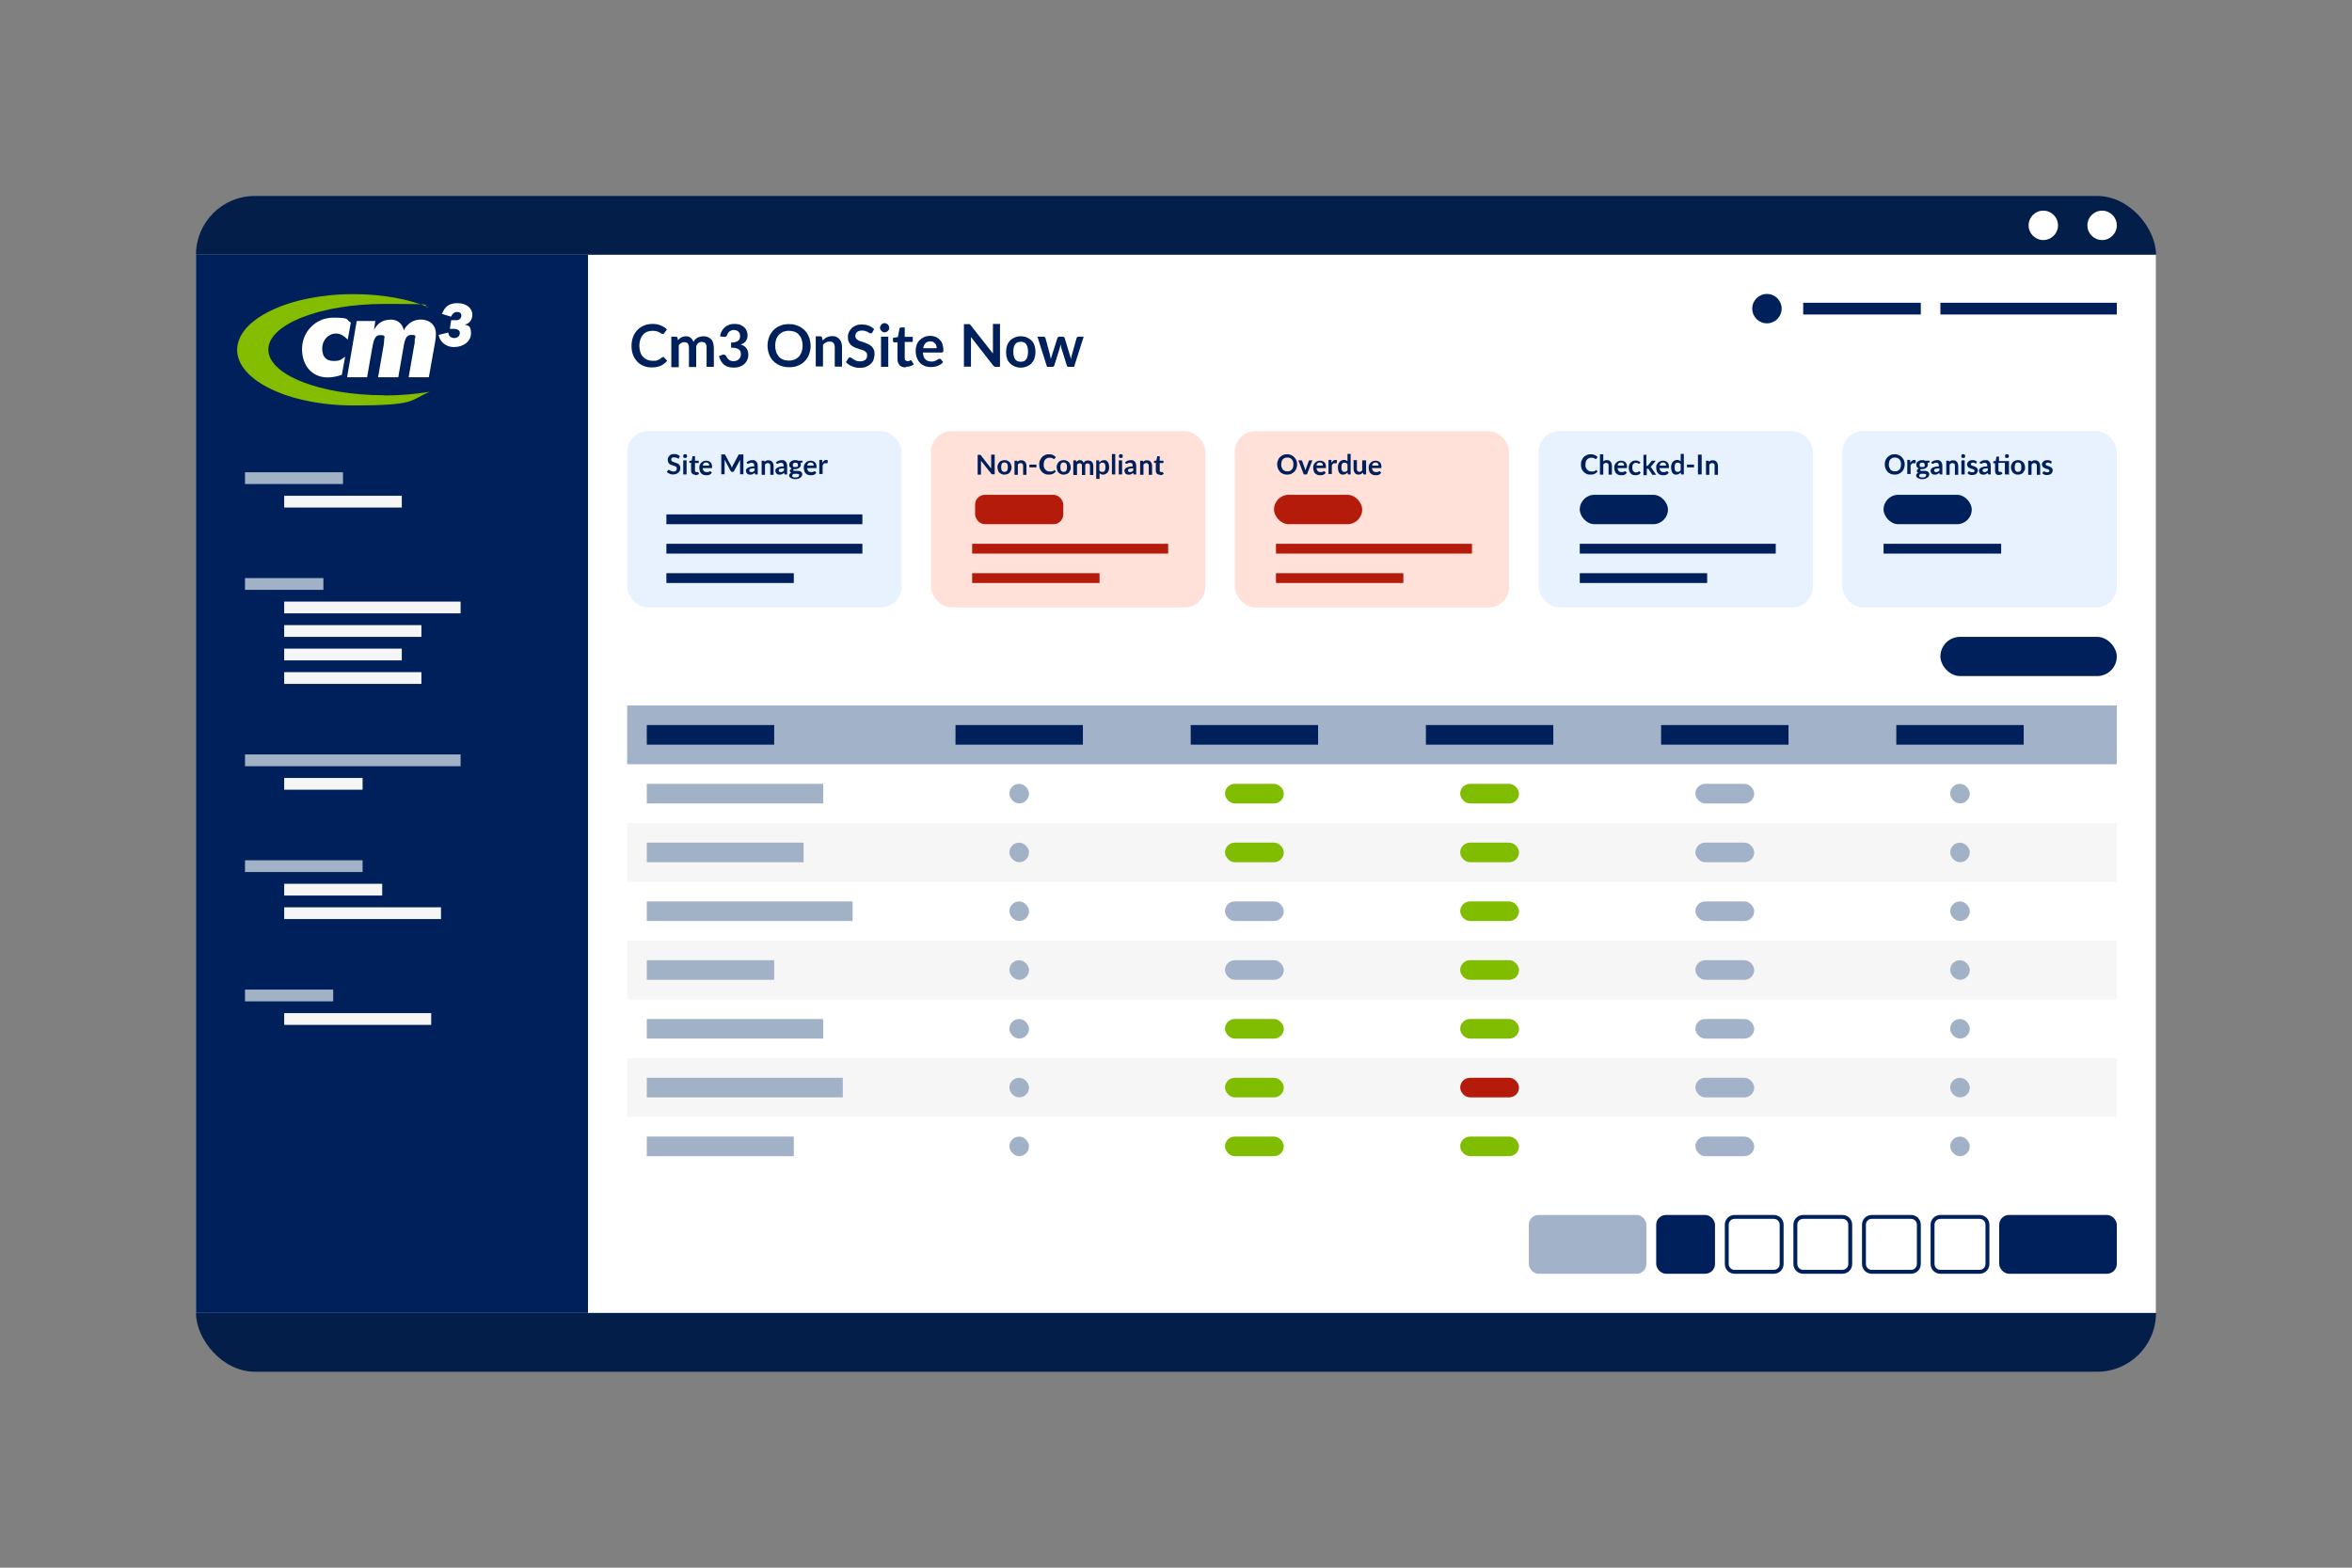 <?xml version="1.0" encoding="UTF-8"?>
<svg xmlns="http://www.w3.org/2000/svg" xmlns:xlink="http://www.w3.org/1999/xlink" id="Layer_1" version="1.1" viewBox="0 0 1200 800">
  <rect x="0" y="0" width="1200" height="800" fill="#808080" stroke="none"/>
  <defs>
    <style>
      .st0 {
        fill: #f6f6f6;
      }

      .st1, .st2 {
        fill: #fff;
      }

      .st2, .st3 {
        fill-rule: evenodd;
      }

      .st4 {
        fill: url(#radial-gradient);
      }

      .st5 {
        fill: #00205c;
      }

      .st6 {
        fill: #b51b0a;
      }

      .st7 {
        fill: #a2b2c8;
      }

      .st8 {
        fill: #031e49;
      }

      .st9 {
        fill: #ffe1d9;
      }

      .st10 {
        fill: #00205b;
      }

      .st11 {
        fill: #a2b2c6;
      }

      .st12 {
        fill: #80bc00;
      }

      .st13 {
        fill: #e8f2ff;
      }

      .st3 {
        fill: #84bd00;
      }
    </style>
    <radialGradient id="radial-gradient" cx="657" cy="3403.8" fx="657" fy="3403.8" r="318.5" gradientTransform="translate(-276 1005.3) scale(1.3 0)" gradientUnits="userSpaceOnUse">
      <stop offset="0" stop-color="#130c0e" stop-opacity=".3"></stop>
      <stop offset="1" stop-color="#130c0e" stop-opacity="0"></stop>
    </radialGradient>
  </defs>
  <ellipse class="st4" cx="600" cy="750" rx="600" ry="30"></ellipse>
  <g id="Device_Background">
    <rect class="st8" x="100" y="100" width="1000" height="600" rx="30" ry="30"></rect>
    <rect class="st1" x="100" y="130" width="1000" height="540"></rect>
    <circle class="st1" cx="1072.5" cy="115" r="7.5"></circle>
    <circle class="st1" cx="1042.5" cy="115" r="7.5"></circle>
  </g>
  <g id="Sidebar">
    <rect id="Sidebar_Background" class="st10" x="100" y="130" width="200" height="540"></rect>
    <g id="Logo">
      <path class="st2" d="M237.1,165.7c.7-.2,3.8-1,3.9-5.1h0c0-3.3-3-5.9-7.6-5.9s-6.6,2.1-7.9,5.5l4.6,1.4c.6-1.2,1.4-2.4,3.2-2.4s2.1,1.2,2.1,1.9-.5,2.2-2.4,2.3h-2.8s-.7,4.4-.7,4.4c.5,0,1.7,0,2,0,1.6,0,3.1.6,3.1,2.1s-1.1,2.6-2.9,2.6-2.9-1.3-3-2.8l-4.9,1.2c.4,2.9,3.1,6.2,7.9,6.2s8.6-3,8.6-6.9-1.2-4-3.1-4.5Z"></path>
      <path class="st3" d="M196.1,201.7c-32.7,0-59.2-10.4-59.2-23.3s26.5-23.3,59.2-23.3,15.8.6,22.8,1.8c-10.4-4.3-23.8-6.8-38.6-6.8-32.7,0-59.3,12.7-59.3,28.4s26.5,28.4,59.3,28.4,28.6-2.7,39-7c-7.1,1.2-15,1.9-23.2,1.9Z"></path>
      <path class="st2" d="M177.5,173.4c-2-2-3.8-3.2-6-3.2-3.9,0-7.1,3.2-7.1,7.7s2.3,6.3,5.8,6.3,3.6-.6,5.9-2.2l-1.7,9.3c-3,.9-4.8,1.3-7.2,1.3-7.9,0-13.1-5.9-13.1-14.5s6.8-16,15.9-16,6.2,1,9,2.5l-1.6,8.8Z"></path>
      <path class="st2" d="M215.5,163.1c-6.9-.5-9.5,5.5-9.5,5.5-.8-4.3-4.2-5.5-6.5-5.5-4.2,0-6.8,1.8-8.7,5.2l.7-4.5h-9.5l-4.9,28.7h10.2l2.2-12.6c1-5.7,1.4-8.9,4.5-8.9s2,1.1,2,2.4-.2,2-.3,3l-2.8,16.1h10.3l2.2-12.6c1-5.9,1.3-9,4.5-9s1.7,1.1,1.7,2.6,0,1.8-.3,2.9l-2.8,16.1h10.3l3.1-17.4c.4-2.3.5-3.3.5-4.7,0-4.5-3-7-6.9-7.3Z"></path>
    </g>
    <g id="Menu">
      <rect class="st11" x="125" y="241" width="50" height="6"></rect>
      <rect class="st0" x="145" y="253" width="60" height="6"></rect>
      <rect class="st0" x="145" y="319" width="70" height="6"></rect>
      <rect class="st0" x="145" y="331" width="60" height="6"></rect>
      <rect class="st0" x="145" y="343" width="70" height="6"></rect>
      <rect class="st11" x="125" y="295" width="40" height="6"></rect>
      <rect class="st0" x="145" y="307" width="90" height="6"></rect>
      <rect class="st11" x="125" y="385" width="110" height="6"></rect>
      <rect class="st0" x="145" y="397" width="40" height="6"></rect>
      <rect class="st11" x="125" y="439" width="60" height="6"></rect>
      <rect class="st0" x="145" y="451" width="50" height="6"></rect>
      <rect class="st0" x="145" y="463" width="80" height="6"></rect>
      <rect class="st11" x="125" y="505" width="45" height="6"></rect>
      <rect class="st0" x="145" y="517" width="75" height="6"></rect>
    </g>
  </g>
  <g>
    <path class="st10" d="M338.2,182.1c.2,0,.4,0,.6.3l1.6,1.7c-.9,1.1-2,1.9-3.2,2.5-1.3.6-2.8.9-4.6.9s-3.1-.3-4.3-.8c-1.3-.5-2.4-1.3-3.3-2.3-.9-1-1.6-2.1-2.1-3.5-.5-1.4-.7-2.8-.7-4.5s.3-3.1.8-4.5,1.3-2.5,2.2-3.5c.9-1,2.1-1.7,3.4-2.3,1.3-.5,2.8-.8,4.4-.8s3,.3,4.2.8c1.2.5,2.3,1.2,3.1,2l-1.4,1.9c0,.1-.2.2-.3.3s-.3.1-.5.1-.3,0-.5-.1c-.2,0-.3-.2-.5-.3-.2-.1-.4-.3-.7-.4s-.5-.3-.9-.4c-.3-.1-.7-.2-1.1-.3-.4,0-.9-.1-1.5-.1-1,0-1.9.2-2.7.5-.8.3-1.5.8-2.1,1.5-.6.7-1,1.5-1.4,2.4-.3.9-.5,2-.5,3.2s.2,2.3.5,3.3c.3,1,.8,1.8,1.4,2.4.6.6,1.3,1.1,2.1,1.5.8.3,1.7.5,2.6.5s1,0,1.5,0,.9-.2,1.2-.3c.4-.1.7-.3,1.1-.5.3-.2.7-.5,1-.8.1,0,.2-.2.3-.2.1,0,.2,0,.3,0Z"></path>
    <path class="st10" d="M342.5,187.2v-15.4h2.3c.5,0,.8.2.9.7l.2,1.1c.3-.3.6-.6.8-.8s.6-.5.9-.6c.3-.2.7-.3,1.1-.4s.8-.2,1.3-.2c1,0,1.8.3,2.4.8.6.5,1.1,1.2,1.4,2.1.2-.5.5-.9.9-1.3.4-.4.8-.7,1.2-.9.4-.2.9-.4,1.4-.5s1-.2,1.5-.2c.9,0,1.6.1,2.3.4.7.3,1.2.6,1.7,1.1.5.5.8,1.1,1,1.8s.4,1.5.4,2.5v9.8h-3.7v-9.8c0-1-.2-1.7-.6-2.2-.4-.5-1.1-.7-1.9-.7s-.7,0-1.1.2c-.3.1-.6.3-.9.6-.2.2-.4.6-.6.9s-.2.8-.2,1.3v9.8h-3.7v-9.8c0-1-.2-1.8-.6-2.2-.4-.5-1-.7-1.8-.7s-1,.1-1.5.4c-.5.3-.9.6-1.3,1.1v11.3h-3.7Z"></path>
    <path class="st10" d="M367.4,171.6c.1-1,.4-2,.9-2.7.4-.8,1-1.4,1.6-2,.6-.5,1.4-.9,2.2-1.2.8-.3,1.7-.4,2.7-.4s1.9.1,2.7.4c.8.3,1.5.7,2.1,1.2.6.5,1,1.1,1.3,1.8.3.7.5,1.4.5,2.2s0,1.3-.2,1.8c-.2.5-.4,1-.7,1.4-.3.4-.6.7-1.1,1-.4.3-.9.5-1.5.7,1.3.4,2.3,1,2.9,1.9.6.8,1,1.9,1,3.2s-.2,2-.6,2.9c-.4.8-.9,1.5-1.6,2.1-.7.6-1.5,1-2.4,1.3-.9.3-1.8.4-2.8.4s-2-.1-2.9-.4c-.8-.2-1.5-.6-2.1-1.1-.6-.5-1.1-1.1-1.5-1.8-.4-.7-.8-1.5-1.1-2.5l1.6-.7c.4-.2.8-.2,1.2-.1s.6.3.8.6c.2.4.4.7.6,1,.2.3.5.6.8.9.3.3.7.5,1.1.6.4.2.9.2,1.4.2s1.2-.1,1.6-.3.9-.5,1.2-.8c.3-.3.5-.7.7-1.1.2-.4.2-.8.2-1.2s0-1-.2-1.4c-.1-.4-.3-.8-.7-1.1-.4-.3-.9-.5-1.5-.7s-1.5-.3-2.6-.3v-2.6c.9,0,1.7,0,2.3-.3.6-.2,1.1-.4,1.4-.7.4-.3.6-.6.7-1,.1-.4.2-.8.2-1.3,0-1-.3-1.8-.9-2.3-.6-.5-1.3-.8-2.3-.8s-.8,0-1.2.2-.7.3-1,.5c-.3.2-.5.5-.7.8-.2.3-.4.6-.5,1-.2.5-.4.8-.7.9-.3.1-.7.2-1.2.1l-1.9-.3Z"></path>
    <path class="st10" d="M413.6,176.4c0,1.6-.3,3.1-.8,4.4-.5,1.4-1.3,2.5-2.2,3.5-1,1-2.1,1.8-3.5,2.3-1.4.6-2.9.8-4.5.8s-3.1-.3-4.5-.8c-1.3-.6-2.5-1.3-3.5-2.3-1-1-1.7-2.2-2.2-3.5-.5-1.4-.8-2.8-.8-4.4s.3-3.1.8-4.4c.5-1.4,1.3-2.5,2.2-3.5,1-1,2.1-1.8,3.5-2.3,1.4-.6,2.8-.8,4.5-.8s2.1.1,3.1.4c1,.3,1.9.6,2.7,1.1.8.5,1.5,1,2.2,1.7s1.2,1.4,1.6,2.2c.4.8.8,1.7,1,2.7.2,1,.4,2,.4,3ZM409.5,176.4c0-1.2-.2-2.3-.5-3.2-.3-.9-.8-1.7-1.4-2.4s-1.3-1.2-2.2-1.5c-.8-.3-1.8-.5-2.9-.5s-2,.2-2.9.5c-.8.4-1.6.9-2.2,1.5-.6.7-1.1,1.5-1.4,2.4-.3.9-.5,2-.5,3.2s.2,2.3.5,3.2c.3.9.8,1.7,1.4,2.4.6.7,1.3,1.2,2.2,1.5.8.4,1.8.5,2.9.5s2-.2,2.9-.5c.8-.4,1.6-.9,2.2-1.5.6-.7,1-1.5,1.4-2.4.3-.9.5-2,.5-3.2Z"></path>
    <path class="st10" d="M419.8,173.7c.3-.3.6-.6,1-.9.3-.3.7-.5,1.1-.7.4-.2.8-.3,1.2-.4s.9-.2,1.4-.2c.8,0,1.6.1,2.2.4.6.3,1.2.7,1.6,1.2s.8,1.1,1,1.8c.2.7.3,1.5.3,2.4v9.8h-3.7v-9.8c0-.9-.2-1.7-.6-2.2-.4-.5-1.1-.8-2-.8s-1.2.1-1.8.4-1.1.7-1.6,1.2v11.1h-3.7v-15.4h2.3c.5,0,.8.2.9.7l.3,1.2Z"></path>
    <path class="st10" d="M445.1,169.5c-.1.2-.2.4-.4.5-.1,0-.3.1-.5.1s-.4,0-.7-.2c-.2-.2-.5-.3-.9-.5-.3-.2-.7-.4-1.2-.5-.5-.2-1-.2-1.6-.2s-1,0-1.5.2c-.4.1-.8.3-1.1.6-.3.2-.5.5-.6.9-.1.3-.2.7-.2,1.1s.1.9.4,1.3c.3.3.7.6,1.1.9.5.2,1,.5,1.6.6s1.2.4,1.8.6c.6.2,1.2.5,1.8.8.6.3,1.1.6,1.6,1.1.5.4.8,1,1.1,1.6.3.6.4,1.4.4,2.3s-.2,1.9-.5,2.8-.8,1.6-1.5,2.2c-.6.6-1.4,1.1-2.4,1.5-.9.4-2,.5-3.2.5s-1.4,0-2-.2c-.7-.1-1.3-.3-1.9-.6-.6-.2-1.2-.5-1.7-.9s-1-.7-1.4-1.2l1.2-1.9c0-.1.2-.3.4-.4.2,0,.3-.1.5-.1s.5.1.8.3.6.4,1,.7c.4.2.9.5,1.4.7.5.2,1.2.3,1.9.3,1.1,0,2-.3,2.7-.8s.9-1.3.9-2.3-.1-1-.4-1.4c-.3-.4-.7-.7-1.1-.9s-1-.5-1.6-.6-1.2-.4-1.8-.6c-.6-.2-1.2-.4-1.8-.7-.6-.3-1.1-.6-1.6-1.1-.5-.5-.8-1-1.1-1.7s-.4-1.5-.4-2.5.2-1.6.5-2.3.8-1.4,1.4-2,1.3-1,2.2-1.4c.9-.4,1.9-.5,3-.5s2.5.2,3.5.6c1.1.4,2,1,2.8,1.7l-1,1.9Z"></path>
    <path class="st10" d="M453.7,167.3c0,.3,0,.6-.2.9-.1.3-.3.5-.5.7-.2.2-.5.4-.8.5s-.6.2-.9.2-.6,0-.9-.2-.5-.3-.7-.5c-.2-.2-.4-.5-.5-.7-.1-.3-.2-.6-.2-.9s0-.6.2-.9c.1-.3.3-.5.5-.8s.5-.4.7-.5c.3-.1.6-.2.9-.2s.6,0,.9.2c.3.1.5.3.8.5.2.2.4.5.5.8.1.3.2.6.2.9ZM453.2,171.8v15.4h-3.7v-15.4h3.7Z"></path>
    <path class="st10" d="M462.1,187.5c-1.3,0-2.4-.4-3.1-1.1-.7-.8-1.1-1.8-1.1-3.1v-8.6h-1.6c-.2,0-.4,0-.5-.2-.1-.1-.2-.3-.2-.6v-1.5l2.5-.4.8-4.2c0-.2.1-.4.3-.5.1-.1.3-.2.5-.2h1.9v4.8h4.1v2.6h-4.1v8.3c0,.5.1.9.4,1.1s.6.4,1,.4.4,0,.6,0c.2,0,.3-.1.4-.2.1,0,.2-.1.3-.2,0,0,.2,0,.3,0s.2,0,.3,0c0,0,.1.1.2.2l1.1,1.8c-.5.5-1.2.8-1.9,1-.7.2-1.4.3-2.2.3Z"></path>
    <path class="st10" d="M470.9,180c0,.8.2,1.5.4,2,.2.6.5,1.1.9,1.4.4.4.8.7,1.3.8s1,.3,1.6.3,1.1,0,1.6-.2c.4-.1.8-.3,1.1-.5.3-.2.6-.3.9-.5s.5-.2.7-.2.5.1.7.3l1.1,1.4c-.4.5-.9.9-1.4,1.2-.5.3-1,.6-1.6.8-.6.2-1.1.3-1.7.4s-1.1.1-1.7.1c-1.1,0-2.1-.2-3-.5-.9-.4-1.7-.9-2.4-1.6-.7-.7-1.2-1.6-1.6-2.6-.4-1-.6-2.2-.6-3.6s.2-2,.5-3,.8-1.7,1.5-2.4,1.4-1.2,2.3-1.6,1.9-.6,3.1-.6,1.9.2,2.7.5c.8.3,1.5.8,2.1,1.4.6.6,1.1,1.3,1.4,2.2.3.9.5,1.9.5,3s0,.9-.2,1.1-.4.3-.7.3h-9.5ZM477.9,177.8c0-.5,0-.9-.2-1.4-.1-.4-.3-.8-.6-1.1-.3-.3-.6-.6-1-.8-.4-.2-.9-.3-1.4-.3-1.1,0-1.9.3-2.5.9-.6.6-1,1.5-1.2,2.6h7Z"></path>
    <path class="st10" d="M510.2,165.5v21.7h-2.1c-.3,0-.6,0-.8-.2-.2-.1-.4-.3-.6-.5l-11.3-14.5c0,.7,0,1.3,0,1.8v13.3h-3.6v-21.7h2.1c.2,0,.3,0,.4,0,.1,0,.2,0,.3,0,0,0,.2.1.3.2s.2.2.3.3l11.4,14.5c0-.4,0-.7,0-1,0-.3,0-.7,0-.9v-13.2h3.6Z"></path>
    <path class="st10" d="M520.8,171.6c1.1,0,2.2.2,3.1.6.9.4,1.7.9,2.4,1.6.7.7,1.2,1.5,1.5,2.5s.5,2.1.5,3.3-.2,2.3-.5,3.3-.9,1.8-1.5,2.5-1.5,1.2-2.4,1.6c-.9.4-2,.6-3.1.6s-2.2-.2-3.1-.6c-.9-.4-1.7-.9-2.4-1.6-.7-.7-1.2-1.5-1.5-2.5-.4-1-.5-2.1-.5-3.3s.2-2.3.5-3.3c.4-1,.9-1.8,1.5-2.5.7-.7,1.5-1.2,2.4-1.6.9-.4,2-.6,3.1-.6ZM520.8,184.6c1.3,0,2.2-.4,2.8-1.3.6-.9.9-2.1.9-3.8s-.3-2.9-.9-3.8c-.6-.9-1.6-1.3-2.8-1.3s-2.3.4-2.9,1.3-.9,2.1-.9,3.8.3,2.9.9,3.8,1.6,1.3,2.9,1.3Z"></path>
    <path class="st10" d="M552.9,171.8l-4.9,15.4h-3c-.3,0-.6-.2-.7-.7l-2.8-8.9c0-.3-.2-.6-.2-.9,0-.3-.1-.6-.2-.9,0,.3-.1.6-.2.9,0,.3-.2.6-.2.9l-2.8,8.9c-.1.4-.4.7-.8.7h-2.9l-4.9-15.4h3c.3,0,.5,0,.7.2s.3.3.4.5l2.2,8.2c.1.5.2.9.3,1.3,0,.4.2.9.2,1.3.1-.4.2-.9.4-1.3.1-.4.3-.9.4-1.3l2.6-8.2c0-.2.2-.4.4-.5.2-.1.4-.2.6-.2h1.6c.3,0,.5,0,.7.2.2.1.3.3.4.5l2.5,8.2c.1.5.3.9.4,1.3.1.4.2.9.3,1.3.1-.9.3-1.7.6-2.6l2.3-8.2c0-.2.2-.4.4-.5.2-.1.4-.2.6-.2h2.8Z"></path>
  </g>
  <rect class="st10" x="920" y="154.5" width="60" height="6"></rect>
  <circle class="st10" cx="901.5" cy="157.5" r="7.5"></circle>
  <rect class="st10" x="990" y="154.5" width="90" height="6"></rect>
  <rect class="st7" x="320" y="360" width="760" height="30"></rect>
  <rect class="st0" x="320" y="420" width="760" height="30"></rect>
  <rect class="st0" x="320" y="480" width="760" height="30"></rect>
  <rect class="st0" x="320" y="540" width="760" height="30"></rect>
  <rect class="st11" x="330" y="400" width="90" height="10"></rect>
  <rect class="st11" x="330" y="430" width="80" height="10"></rect>
  <rect class="st11" x="330" y="460" width="105" height="10"></rect>
  <rect class="st11" x="330" y="490" width="65" height="10"></rect>
  <rect class="st11" x="330" y="520" width="90" height="10"></rect>
  <rect class="st11" x="330" y="550" width="100" height="10"></rect>
  <rect class="st11" x="330" y="580" width="75" height="10"></rect>
  <rect class="st5" x="330" y="370" width="65" height="10"></rect>
  <rect class="st5" x="1020" y="620" width="60" height="30" rx="5" ry="5"></rect>
  <path class="st5" d="M1010,622c1.7,0,3,1.3,3,3v20c0,1.7-1.3,3-3,3h-20c-1.7,0-3-1.3-3-3v-20c0-1.7,1.3-3,3-3h20M1010,620h-20c-2.8,0-5,2.2-5,5v20c0,2.8,2.2,5,5,5h20c2.8,0,5-2.2,5-5v-20c0-2.8-2.2-5-5-5h0Z"></path>
  <path class="st5" d="M975,622c1.7,0,3,1.3,3,3v20c0,1.7-1.3,3-3,3h-20c-1.7,0-3-1.3-3-3v-20c0-1.7,1.3-3,3-3h20M975,620h-20c-2.8,0-5,2.2-5,5v20c0,2.8,2.2,5,5,5h20c2.8,0,5-2.2,5-5v-20c0-2.8-2.2-5-5-5h0Z"></path>
  <path class="st5" d="M940,622c1.7,0,3,1.3,3,3v20c0,1.7-1.3,3-3,3h-20c-1.7,0-3-1.3-3-3v-20c0-1.7,1.3-3,3-3h20M940,620h-20c-2.8,0-5,2.2-5,5v20c0,2.8,2.2,5,5,5h20c2.8,0,5-2.2,5-5v-20c0-2.8-2.2-5-5-5h0Z"></path>
  <path class="st5" d="M905,622c1.7,0,3,1.3,3,3v20c0,1.7-1.3,3-3,3h-20c-1.7,0-3-1.3-3-3v-20c0-1.7,1.3-3,3-3h20M905,620h-20c-2.8,0-5,2.2-5,5v20c0,2.8,2.2,5,5,5h20c2.8,0,5-2.2,5-5v-20c0-2.8-2.2-5-5-5h0Z"></path>
  <rect class="st5" x="487.5" y="370" width="65" height="10"></rect>
  <rect class="st5" x="607.5" y="370" width="65" height="10"></rect>
  <rect class="st5" x="727.5" y="370" width="65" height="10"></rect>
  <rect class="st5" x="847.5" y="370" width="65" height="10"></rect>
  <rect class="st12" x="745" y="400" width="30" height="10" rx="5" ry="5"></rect>
  <rect class="st12" x="745" y="430" width="30" height="10" rx="5" ry="5"></rect>
  <rect class="st12" x="745" y="460" width="30" height="10" rx="5" ry="5"></rect>
  <rect class="st12" x="745" y="490" width="30" height="10" rx="5" ry="5"></rect>
  <rect class="st12" x="745" y="580" width="30" height="10" rx="5" ry="5"></rect>
  <rect class="st5" x="845" y="620" width="30" height="30" rx="5" ry="5"></rect>
  <rect class="st7" x="780" y="620" width="60" height="30" rx="5" ry="5"></rect>
  <rect class="st5" x="967.5" y="370" width="65" height="10"></rect>
  <rect class="st9" x="475" y="220" width="140" height="90" rx="10.6" ry="10.6"></rect>
  <rect class="st9" x="630" y="220" width="140" height="90" rx="10.6" ry="10.6"></rect>
  <rect class="st13" x="785" y="220" width="140" height="90" rx="10.6" ry="10.6"></rect>
  <rect class="st13" x="940" y="220" width="140" height="90" rx="10.6" ry="10.6"></rect>
  <rect class="st5" x="990" y="325" width="90" height="20" rx="10" ry="10"></rect>
  <rect class="st12" x="625" y="430" width="30" height="10" rx="5" ry="5"></rect>
  <rect class="st7" x="625" y="460" width="30" height="10" rx="5" ry="5"></rect>
  <rect class="st7" x="625" y="490" width="30" height="10" rx="5" ry="5"></rect>
  <rect class="st12" x="625" y="520" width="30" height="10" rx="5" ry="5"></rect>
  <rect class="st12" x="625" y="550" width="30" height="10" rx="5" ry="5"></rect>
  <rect class="st12" x="625" y="580" width="30" height="10" rx="5" ry="5"></rect>
  <rect class="st11" x="995" y="400" width="10" height="10" rx="5" ry="5"></rect>
  <rect class="st11" x="995" y="430" width="10" height="10" rx="5" ry="5"></rect>
  <rect class="st11" x="995" y="460" width="10" height="10" rx="5" ry="5"></rect>
  <rect class="st11" x="995" y="490" width="10" height="10" rx="5" ry="5"></rect>
  <rect class="st11" x="995" y="520" width="10" height="10" rx="5" ry="5"></rect>
  <rect class="st11" x="995" y="550" width="10" height="10" rx="5" ry="5"></rect>
  <rect class="st11" x="995" y="580" width="10" height="10" rx="5" ry="5"></rect>
  <rect class="st11" x="515" y="400" width="10" height="10" rx="5" ry="5"></rect>
  <rect class="st11" x="515" y="430" width="10" height="10" rx="5" ry="5"></rect>
  <rect class="st11" x="515" y="460" width="10" height="10" rx="5" ry="5"></rect>
  <rect class="st11" x="515" y="490" width="10" height="10" rx="5" ry="5"></rect>
  <rect class="st11" x="515" y="520" width="10" height="10" rx="5" ry="5"></rect>
  <rect class="st11" x="515" y="550" width="10" height="10" rx="5" ry="5"></rect>
  <rect class="st11" x="515" y="580" width="10" height="10" rx="5" ry="5"></rect>
  <rect class="st6" x="497.5" y="252.5" width="45" height="15" rx="5" ry="5"></rect>
  <rect class="st6" x="496" y="277.5" width="100" height="5"></rect>
  <rect class="st6" x="496" y="292.5" width="65" height="5"></rect>
  <rect class="st6" x="650" y="252.5" width="45" height="15" rx="7.5" ry="7.5"></rect>
  <rect class="st6" x="651" y="277.5" width="100" height="5"></rect>
  <rect class="st6" x="651" y="292.5" width="65" height="5"></rect>
  <rect class="st5" x="806" y="252.5" width="45" height="15" rx="7.5" ry="7.5"></rect>
  <rect class="st5" x="806" y="277.5" width="100" height="5"></rect>
  <rect class="st5" x="806" y="292.5" width="65" height="5"></rect>
  <rect class="st5" x="961" y="252.5" width="45" height="15" rx="7.5" ry="7.5"></rect>
  <rect class="st5" x="961" y="277.5" width="60" height="5"></rect>
  <rect class="st12" x="625" y="400" width="30" height="10" rx="5" ry="5"></rect>
  <rect class="st12" x="745" y="520" width="30" height="10" rx="5" ry="5"></rect>
  <rect class="st6" x="745" y="550" width="30" height="10" rx="5" ry="5"></rect>
  <rect class="st7" x="865" y="460" width="30" height="10" rx="5" ry="5"></rect>
  <rect class="st7" x="865" y="490" width="30" height="10" rx="5" ry="5"></rect>
  <rect class="st7" x="865" y="400" width="30" height="10" rx="5" ry="5"></rect>
  <rect class="st7" x="865" y="430" width="30" height="10" rx="5" ry="5"></rect>
  <rect class="st7" x="865" y="520" width="30" height="10" rx="5" ry="5"></rect>
  <rect class="st7" x="865" y="550" width="30" height="10" rx="5" ry="5"></rect>
  <rect class="st7" x="865" y="580" width="30" height="10" rx="5" ry="5"></rect>
  <g>
    <path class="st10" d="M507.5,231.9v10.1h-1c-.1,0-.3,0-.4,0-.1,0-.2-.1-.3-.2l-5.3-6.7c0,.3,0,.6,0,.9v6.2h-1.7v-10.1h1c0,0,.1,0,.2,0,0,0,.1,0,.2,0,0,0,0,0,.1,0s0,0,.1.2l5.3,6.8c0-.2,0-.3,0-.5,0-.2,0-.3,0-.4v-6.2h1.7Z"></path>
    <path class="st10" d="M512.5,234.8c.5,0,1,0,1.5.3.4.2.8.4,1.1.7s.5.7.7,1.2c.2.5.3,1,.3,1.5s0,1.1-.3,1.5c-.2.5-.4.8-.7,1.2s-.7.6-1.1.7c-.4.2-.9.3-1.5.3s-1,0-1.5-.3c-.4-.2-.8-.4-1.1-.7-.3-.3-.6-.7-.7-1.2s-.3-1-.3-1.5,0-1.1.3-1.5c.2-.5.4-.8.7-1.2.3-.3.7-.6,1.1-.7.4-.2.9-.3,1.5-.3ZM512.5,240.8c.6,0,1-.2,1.3-.6s.4-1,.4-1.8-.1-1.4-.4-1.8c-.3-.4-.7-.6-1.3-.6s-1.1.2-1.3.6c-.3.4-.4,1-.4,1.8s.1,1.4.4,1.8c.3.4.7.6,1.3.6Z"></path>
    <path class="st10" d="M518.9,235.8c.1-.1.3-.3.5-.4.2-.1.3-.2.5-.3s.4-.2.6-.2c.2,0,.4,0,.7,0,.4,0,.7,0,1,.2.3.1.6.3.8.6.2.2.4.5.5.9.1.3.2.7.2,1.1v4.6h-1.7v-4.6c0-.4-.1-.8-.3-1s-.5-.4-.9-.4-.6,0-.8.2c-.3.1-.5.3-.7.6v5.2h-1.7v-7.2h1.1c.2,0,.4.1.4.3v.6Z"></path>
    <path class="st10" d="M525.2,237.1h3.6v1.4h-3.6v-1.4Z"></path>
    <path class="st10" d="M537.7,239.7c.1,0,.2,0,.3.1l.7.8c-.4.5-.9.9-1.5,1.2s-1.3.4-2.2.4-1.4-.1-2-.4-1.1-.6-1.5-1.1c-.4-.5-.8-1-1-1.6s-.3-1.3-.3-2.1.1-1.5.4-2.1.6-1.2,1-1.6c.4-.5,1-.8,1.6-1.1s1.3-.4,2-.4,1.4.1,2,.4,1.1.6,1.5,1l-.6.9c0,0,0,.1-.1.1,0,0-.1,0-.2,0s-.1,0-.2,0-.2,0-.2-.1c0,0-.2-.1-.3-.2s-.3-.1-.4-.2c-.2,0-.3-.1-.5-.1-.2,0-.4,0-.7,0-.5,0-.9,0-1.2.2-.4.2-.7.4-1,.7s-.5.7-.6,1.1c-.1.4-.2.9-.2,1.5s0,1.1.2,1.5.4.8.7,1.1.6.5,1,.7c.4.2.8.2,1.2.2s.5,0,.7,0c.2,0,.4,0,.6-.1.2,0,.3-.1.5-.2.2,0,.3-.2.5-.4,0,0,0,0,.1-.1,0,0,.1,0,.2,0Z"></path>
    <path class="st10" d="M542.7,234.8c.5,0,1,0,1.5.3.4.2.8.4,1.1.7s.5.7.7,1.2c.2.5.3,1,.3,1.5s0,1.1-.3,1.5c-.2.5-.4.8-.7,1.2s-.7.6-1.1.7c-.4.2-.9.3-1.5.3s-1,0-1.5-.3c-.4-.2-.8-.4-1.1-.7-.3-.3-.6-.7-.7-1.2s-.3-1-.3-1.5,0-1.1.3-1.5c.2-.5.4-.8.7-1.2.3-.3.7-.6,1.1-.7.4-.2.9-.3,1.5-.3ZM542.7,240.8c.6,0,1-.2,1.3-.6s.4-1,.4-1.8-.1-1.4-.4-1.8c-.3-.4-.7-.6-1.3-.6s-1.1.2-1.3.6c-.3.4-.4,1-.4,1.8s.1,1.4.4,1.8c.3.4.7.6,1.3.6Z"></path>
    <path class="st10" d="M547.6,242.1v-7.2h1.1c.2,0,.4.1.4.3v.5c.2-.1.4-.3.5-.4.1-.1.3-.2.4-.3.2,0,.3-.2.5-.2.2,0,.4,0,.6,0,.5,0,.8.1,1.1.4.3.2.5.6.7,1,.1-.2.3-.4.4-.6s.4-.3.6-.4.4-.2.6-.2c.2,0,.5,0,.7,0,.4,0,.7,0,1.1.2.3.1.6.3.8.5s.4.5.5.9c.1.3.2.7.2,1.2v4.6h-1.7v-4.6c0-.5-.1-.8-.3-1s-.5-.3-.9-.3-.3,0-.5,0c-.2,0-.3.1-.4.3s-.2.3-.3.4c0,.2,0,.4,0,.6v4.6h-1.7v-4.6c0-.5,0-.8-.3-1.1-.2-.2-.5-.3-.9-.3s-.5,0-.7.2c-.2.1-.4.3-.6.5v5.3h-1.7Z"></path>
    <path class="st10" d="M561,235.9c.3-.3.6-.6,1-.8.4-.2.8-.3,1.3-.3s.8,0,1.1.2c.3.2.6.4.8.7.2.3.4.7.5,1.1s.2,1,.2,1.6,0,1-.2,1.5c-.1.5-.4.9-.6,1.2-.3.3-.6.6-1,.8-.4.2-.8.3-1.3.3s-.7,0-1-.2c-.3-.1-.5-.3-.8-.5v2.9h-1.7v-9.5h1.1c.2,0,.4.1.4.3v.7ZM561,240.2c.2.2.4.4.6.5s.5.1.8.1.5,0,.7-.1.4-.2.5-.4c.1-.2.3-.5.3-.8,0-.3.1-.7.1-1.1s0-.8-.1-1.1c0-.3-.2-.5-.3-.7-.1-.2-.3-.3-.5-.4-.2,0-.4-.1-.6-.1-.4,0-.7,0-.9.2-.3.2-.5.4-.7.6v3.2Z"></path>
    <path class="st10" d="M569,231.7v10.4h-1.7v-10.4h1.7Z"></path>
    <path class="st10" d="M572.8,232.8c0,.1,0,.3,0,.4,0,.1-.1.2-.2.3-.1,0-.2.2-.4.2-.1,0-.3,0-.4,0s-.3,0-.4,0c-.1,0-.2-.1-.3-.2,0,0-.2-.2-.2-.3,0-.1,0-.3,0-.4s0-.3,0-.4c0-.1.1-.3.2-.4,0,0,.2-.2.3-.2.1,0,.3,0,.4,0s.3,0,.4,0c.1,0,.3.1.4.2.1,0,.2.2.2.4s0,.3,0,.4ZM572.5,234.9v7.2h-1.7v-7.2h1.7Z"></path>
    <path class="st10" d="M574.1,235.9c.8-.8,1.8-1.1,3-1.1s.8,0,1.1.2.6.3.8.6c.2.2.4.5.5.9.1.3.2.7.2,1.1v4.5h-.8c-.2,0-.3,0-.4,0,0,0-.2-.1-.2-.3l-.2-.5c-.2.2-.4.3-.5.4-.2.1-.4.2-.5.3-.2,0-.4.1-.6.2-.2,0-.4,0-.7,0s-.6,0-.8-.1c-.3,0-.5-.2-.7-.4-.2-.2-.3-.4-.4-.6s-.2-.5-.2-.8,0-.4,0-.5.2-.4.3-.5c.1-.2.3-.3.5-.5.2-.1.5-.3.8-.4.3-.1.7-.2,1.1-.3.4,0,.9-.1,1.5-.1v-.4c0-.5-.1-.8-.3-1.1-.2-.2-.5-.3-.9-.3s-.5,0-.7,0c-.2,0-.3.1-.5.2s-.3.2-.4.2c-.1,0-.2,0-.4,0s-.2,0-.3,0-.2-.1-.2-.2l-.3-.6ZM578.1,239c-.5,0-.9,0-1.3.1-.3,0-.6.1-.8.2-.2,0-.4.2-.4.3,0,.1-.1.3-.1.4,0,.3,0,.5.3.7s.4.2.7.2.7,0,.9-.2c.3-.1.5-.3.8-.6v-1.2Z"></path>
    <path class="st10" d="M583,235.8c.1-.1.3-.3.5-.4.2-.1.3-.2.5-.3s.4-.2.6-.2c.2,0,.4,0,.7,0,.4,0,.7,0,1,.2.3.1.6.3.8.6.2.2.4.5.5.9.1.3.2.7.2,1.1v4.6h-1.7v-4.6c0-.4-.1-.8-.3-1s-.5-.4-.9-.4-.6,0-.8.2c-.3.1-.5.3-.7.6v5.2h-1.7v-7.2h1.1c.2,0,.4.1.4.3v.6Z"></path>
    <path class="st10" d="M591.6,242.2c-.6,0-1.1-.2-1.4-.5-.3-.4-.5-.8-.5-1.5v-4h-.7c0,0-.2,0-.2,0s0-.2,0-.3v-.7l1.2-.2.4-2c0,0,0-.2.1-.2,0,0,.1,0,.3,0h.9v2.3h1.9v1.2h-1.9v3.9c0,.2,0,.4.2.5.1.1.3.2.5.2s.2,0,.3,0c0,0,.1,0,.2,0,0,0,.1,0,.1,0,0,0,0,0,.1,0s0,0,.1,0c0,0,0,0,.1.1l.5.8c-.3.2-.5.4-.9.5-.3.1-.7.2-1,.2Z"></path>
  </g>
  <g>
    <path class="st10" d="M661.8,237c0,.7-.1,1.4-.4,2.1s-.6,1.2-1,1.6-1,.8-1.6,1.1c-.6.3-1.3.4-2.1.4s-1.5-.1-2.1-.4c-.6-.3-1.2-.6-1.6-1.1s-.8-1-1-1.6c-.2-.6-.4-1.3-.4-2.1s.1-1.4.4-2.1c.2-.6.6-1.2,1-1.6.5-.5,1-.8,1.6-1.1.6-.3,1.3-.4,2.1-.4s1,0,1.4.2c.5.1.9.3,1.2.5.4.2.7.5,1,.8.3.3.6.7.8,1,.2.4.4.8.5,1.2.1.4.2.9.2,1.4ZM659.9,237c0-.6,0-1.1-.2-1.5-.1-.4-.4-.8-.6-1.1-.3-.3-.6-.5-1-.7-.4-.2-.8-.2-1.3-.2s-.9,0-1.3.2c-.4.2-.7.4-1,.7-.3.3-.5.7-.6,1.1-.1.4-.2.9-.2,1.5s0,1.1.2,1.5.4.8.6,1.1c.3.3.6.5,1,.7.4.2.8.2,1.3.2s.9,0,1.3-.2c.4-.2.7-.4,1-.7s.5-.7.6-1.1.2-.9.2-1.5Z"></path>
    <path class="st10" d="M669.6,234.9l-2.8,7.2h-1.6l-2.8-7.2h1.4c.1,0,.2,0,.3,0,0,0,.1.1.2.2l1.4,3.8c0,.2.1.4.2.7,0,.2.1.4.1.6,0-.2,0-.4.2-.6,0-.2.1-.4.2-.7l1.4-3.8c0,0,0-.2.2-.2s.2,0,.3,0h1.4Z"></path>
    <path class="st10" d="M671.7,238.7c0,.4,0,.7.2,1s.2.5.4.7c.2.2.4.3.6.4.2,0,.5.1.8.1s.5,0,.7,0,.4-.1.5-.2c.2,0,.3-.2.4-.2.1,0,.2,0,.3,0s.3,0,.3.2l.5.6c-.2.2-.4.4-.6.6-.2.2-.5.3-.7.4s-.5.2-.8.2c-.3,0-.5,0-.8,0-.5,0-1,0-1.4-.2-.4-.2-.8-.4-1.1-.7s-.6-.7-.7-1.2c-.2-.5-.3-1-.3-1.7s0-1,.2-1.4c.2-.4.4-.8.7-1.1.3-.3.7-.6,1.1-.8.4-.2.9-.3,1.4-.3s.9,0,1.3.2c.4.1.7.4,1,.6.3.3.5.6.6,1,.2.4.2.9.2,1.4s0,.4,0,.5c0,0-.2.1-.3.1h-4.4ZM674.9,237.6c0-.2,0-.4,0-.6,0-.2-.2-.4-.3-.5s-.3-.3-.5-.4-.4-.1-.7-.1c-.5,0-.9.1-1.2.4s-.5.7-.5,1.2h3.3Z"></path>
    <path class="st10" d="M679.4,236.1c.2-.4.5-.8.8-1,.3-.2.7-.4,1.1-.4s.6,0,.8.2v1.3c-.1,0-.2.1-.2.2,0,0-.1,0-.2,0s-.2,0-.3,0-.3,0-.4,0c-.2,0-.4,0-.5,0-.1,0-.3.1-.4.2-.1.1-.2.2-.3.4s-.2.3-.3.5v4.4h-1.7v-7.2h1c.2,0,.3,0,.4,0s.1.2.1.3v.8Z"></path>
    <path class="st10" d="M689.1,231.7v10.4h-1.1c-.2,0-.4-.1-.4-.3v-.7c-.4.3-.8.6-1.1.8-.4.2-.8.3-1.3.3s-.8,0-1.1-.2-.6-.4-.8-.7c-.2-.3-.4-.7-.5-1.2-.1-.5-.2-1-.2-1.6s0-1,.2-1.5c.1-.5.4-.9.6-1.2.3-.3.6-.6,1-.8.4-.2.8-.3,1.3-.3s.7,0,1,.2c.3.1.5.3.8.5v-3.8h1.7ZM687.3,236.7c-.2-.2-.4-.4-.6-.5-.2,0-.5-.1-.7-.1s-.5,0-.7.1-.4.2-.5.4c-.1.2-.3.5-.3.8s-.1.7-.1,1.1,0,.8.1,1.1.2.5.3.7c.1.2.3.3.5.4.2,0,.4.1.6.1.4,0,.7,0,.9-.2.3-.1.5-.4.7-.6v-3.2Z"></path>
    <path class="st10" d="M697,234.9v7.2h-1.1c-.2,0-.4-.1-.4-.3v-.6c-.4.3-.7.5-1.1.7-.4.2-.8.3-1.3.3s-.7,0-1-.2c-.3-.1-.6-.3-.8-.6s-.4-.5-.5-.9c-.1-.3-.2-.7-.2-1.1v-4.6h1.7v4.6c0,.4.1.8.3,1,.2.2.5.4.9.4s.6,0,.8-.2.5-.3.7-.5v-5.2h1.7Z"></path>
    <path class="st10" d="M700,238.7c0,.4,0,.7.2,1s.2.5.4.7c.2.2.4.3.6.4.2,0,.5.1.8.1s.5,0,.7,0,.4-.1.5-.2c.2,0,.3-.2.4-.2.1,0,.2,0,.3,0s.3,0,.3.2l.5.6c-.2.2-.4.4-.6.6-.2.2-.5.3-.7.4s-.5.2-.8.2c-.3,0-.5,0-.8,0-.5,0-1,0-1.4-.2-.4-.2-.8-.4-1.1-.7s-.6-.7-.7-1.2c-.2-.5-.3-1-.3-1.7s0-1,.2-1.4c.2-.4.4-.8.7-1.1.3-.3.7-.6,1.1-.8.4-.2.9-.3,1.4-.3s.9,0,1.3.2c.4.1.7.4,1,.6.3.3.5.6.6,1,.2.4.2.9.2,1.4s0,.4,0,.5c0,0-.2.1-.3.1h-4.4ZM703.3,237.6c0-.2,0-.4,0-.6,0-.2-.2-.4-.3-.5s-.3-.3-.5-.4-.4-.1-.7-.1c-.5,0-.9.1-1.2.4s-.5.7-.5,1.2h3.3Z"></path>
  </g>
  <g>
    <path class="st10" d="M814.1,239.7c.1,0,.2,0,.3.1l.7.8c-.4.5-.9.9-1.5,1.2s-1.3.4-2.2.4-1.4-.1-2-.4-1.1-.6-1.5-1.1c-.4-.5-.8-1-1-1.6s-.3-1.3-.3-2.1.1-1.5.4-2.1c.2-.6.6-1.2,1-1.6.4-.5,1-.8,1.6-1.1s1.3-.4,2-.4,1.4.1,2,.4c.6.2,1.1.6,1.5,1l-.6.9c0,0,0,.1-.1.1s-.1,0-.2,0-.1,0-.2,0c0,0-.2,0-.2-.1,0,0-.2-.1-.3-.2-.1,0-.3-.1-.4-.2-.2,0-.3-.1-.5-.1-.2,0-.4,0-.7,0-.5,0-.9,0-1.2.2-.4.2-.7.4-1,.7s-.5.7-.6,1.1c-.1.4-.2.9-.2,1.5s0,1.1.2,1.5.4.8.7,1.1.6.5,1,.7.8.2,1.2.2.5,0,.7,0c.2,0,.4,0,.6-.1.2,0,.3-.1.5-.2s.3-.2.5-.4c0,0,0,0,.1-.1,0,0,.1,0,.2,0Z"></path>
    <path class="st10" d="M817.8,235.6c.3-.3.6-.5.9-.6.3-.2.7-.2,1.2-.2s.7,0,1,.2c.3.1.6.3.8.6.2.2.4.5.5.9.1.3.2.7.2,1.1v4.6h-1.7v-4.6c0-.4,0-.8-.3-1-.2-.2-.5-.4-.9-.4s-.6,0-.8.2-.5.3-.7.6v5.2h-1.7v-10.4h1.7v4Z"></path>
    <path class="st10" d="M825.3,238.7c0,.4,0,.7.2,1s.2.5.4.7c.2.2.4.3.6.4.2,0,.5.1.8.1s.5,0,.7,0,.4-.1.5-.2c.2,0,.3-.2.4-.2.1,0,.2,0,.3,0s.3,0,.3.2l.5.6c-.2.2-.4.4-.6.6-.2.2-.5.3-.7.4s-.5.2-.8.2c-.3,0-.5,0-.8,0-.5,0-1,0-1.4-.2-.4-.2-.8-.4-1.1-.7s-.6-.7-.7-1.2c-.2-.5-.3-1-.3-1.7s0-1,.2-1.4c.2-.4.4-.8.7-1.1.3-.3.7-.6,1.1-.8.4-.2.9-.3,1.4-.3s.9,0,1.3.2c.4.1.7.4,1,.6.3.3.5.6.6,1,.2.4.2.9.2,1.4s0,.4,0,.5c0,0-.2.1-.3.1h-4.4ZM828.6,237.6c0-.2,0-.4,0-.6,0-.2-.2-.4-.3-.5s-.3-.3-.5-.4-.4-.1-.7-.1c-.5,0-.9.1-1.2.4s-.5.7-.5,1.2h3.3Z"></path>
    <path class="st10" d="M836.6,236.4c0,0-.1.1-.2.2,0,0-.1,0-.2,0s-.2,0-.3,0c0,0-.2-.1-.3-.2-.1,0-.3-.1-.4-.2-.2,0-.4,0-.6,0s-.6,0-.8.2c-.2.1-.4.3-.6.5-.2.2-.3.5-.3.7,0,.3-.1.6-.1,1s0,.7.1,1c0,.3.2.5.4.8.2.2.3.4.6.5.2.1.5.2.7.2s.5,0,.7-.1c.2,0,.3-.1.4-.2.1,0,.2-.2.3-.2,0,0,.2-.1.3-.1s.2,0,.3.2l.5.6c-.2.2-.4.4-.6.6-.2.2-.5.3-.7.4-.2,0-.5.2-.7.2-.3,0-.5,0-.8,0-.4,0-.9,0-1.3-.2s-.7-.4-1-.7c-.3-.3-.5-.7-.7-1.2-.2-.5-.3-1-.3-1.6s0-1,.2-1.5c.2-.5.4-.8.7-1.2.3-.3.7-.6,1.1-.8.4-.2.9-.3,1.5-.3s1,0,1.4.3c.4.2.8.4,1.1.7l-.5.6Z"></path>
    <path class="st10" d="M840,231.7v6h.3c.1,0,.2,0,.3,0,0,0,.1,0,.2-.2l1.8-2.2c0,0,.2-.2.2-.2s.2,0,.4,0h1.6l-2.2,2.7c-.2.2-.3.4-.5.5,0,0,.2.2.3.2,0,0,.2.2.2.3l2.4,3.5h-1.6c-.1,0-.3,0-.3,0s-.2-.1-.2-.2l-1.8-2.7c0-.1-.1-.2-.2-.2,0,0-.2,0-.3,0h-.4v3.3h-1.7v-10.4h1.7Z"></path>
    <path class="st10" d="M846.7,238.7c0,.4,0,.7.2,1s.2.5.4.7c.2.2.4.3.6.4s.5.1.8.1.5,0,.7,0,.4-.1.5-.2c.2,0,.3-.2.4-.2.1,0,.2,0,.3,0s.3,0,.3.2l.5.6c-.2.2-.4.4-.6.6-.2.2-.5.3-.7.4-.3,0-.5.2-.8.2-.3,0-.5,0-.8,0-.5,0-1,0-1.4-.2-.4-.2-.8-.4-1.1-.7s-.6-.7-.7-1.2-.3-1-.3-1.7,0-1,.2-1.4.4-.8.7-1.1c.3-.3.7-.6,1.1-.8.4-.2.9-.3,1.4-.3s.9,0,1.3.2c.4.1.7.4,1,.6.3.3.5.6.6,1s.2.9.2,1.4,0,.4,0,.5c0,0-.2.1-.3.1h-4.4ZM850,237.6c0-.2,0-.4,0-.6,0-.2-.2-.4-.3-.5s-.3-.3-.5-.4c-.2,0-.4-.1-.7-.1-.5,0-.9.1-1.2.4s-.5.7-.5,1.2h3.3Z"></path>
    <path class="st10" d="M859.1,231.7v10.4h-1.1c-.2,0-.4-.1-.4-.3v-.7c-.4.3-.8.6-1.1.8-.4.2-.8.3-1.3.3s-.8,0-1.1-.2c-.3-.2-.6-.4-.8-.7-.2-.3-.4-.7-.5-1.2-.1-.5-.2-1-.2-1.6s0-1,.2-1.5c.1-.5.4-.9.6-1.2s.6-.6,1-.8c.4-.2.8-.3,1.3-.3s.7,0,1,.2c.3.1.5.3.8.5v-3.8h1.7ZM857.3,236.7c-.2-.2-.4-.4-.6-.5-.2,0-.5-.1-.7-.1s-.5,0-.7.1-.4.2-.5.4c-.1.2-.3.5-.3.8,0,.3-.1.7-.1,1.1s0,.8.1,1.1c0,.3.2.5.3.7.1.2.3.3.5.4.2,0,.4.1.6.1.4,0,.7,0,.9-.2.3-.1.5-.4.7-.6v-3.2Z"></path>
    <path class="st10" d="M860.7,237.1h3.6v1.4h-3.6v-1.4Z"></path>
    <path class="st10" d="M868.2,242.1h-1.9v-10.1h1.9v10.1Z"></path>
    <path class="st10" d="M871.7,235.8c.1-.1.3-.3.5-.4.2-.1.3-.2.5-.3s.4-.2.6-.2c.2,0,.4,0,.7,0,.4,0,.7,0,1,.2.3.1.6.3.8.6.2.2.4.5.5.9.1.3.2.7.2,1.1v4.6h-1.7v-4.6c0-.4,0-.8-.3-1-.2-.2-.5-.4-.9-.4s-.6,0-.8.2-.5.3-.7.6v5.2h-1.7v-7.2h1.1c.2,0,.4.1.4.3v.6Z"></path>
  </g>
  <g>
    <path class="st10" d="M971.8,237c0,.7-.1,1.4-.4,2.1s-.6,1.2-1,1.6-1,.8-1.6,1.1c-.6.3-1.3.4-2.1.4s-1.5-.1-2.1-.4c-.6-.3-1.2-.6-1.6-1.1s-.8-1-1-1.6c-.2-.6-.4-1.3-.4-2.1s.1-1.4.4-2.1c.2-.6.6-1.2,1-1.6.5-.5,1-.8,1.6-1.1.6-.3,1.3-.4,2.1-.4s1,0,1.4.2c.5.1.9.3,1.2.5.4.2.7.5,1,.8.3.3.6.7.8,1,.2.4.4.8.5,1.2.1.4.2.9.2,1.4ZM969.9,237c0-.6,0-1.1-.2-1.5-.1-.4-.4-.8-.6-1.1-.3-.3-.6-.5-1-.7-.4-.2-.8-.2-1.3-.2s-.9,0-1.3.2c-.4.2-.7.4-1,.7-.3.3-.5.7-.6,1.1-.1.4-.2.9-.2,1.5s0,1.1.2,1.5.4.8.6,1.1c.3.3.6.5,1,.7.4.2.8.2,1.3.2s.9,0,1.3-.2c.4-.2.7-.4,1-.7s.5-.7.6-1.1.2-.9.2-1.5Z"></path>
    <path class="st10" d="M974.7,236.1c.2-.4.5-.8.8-1,.3-.2.7-.4,1.1-.4s.6,0,.8.2v1.3c-.1,0-.2.1-.2.2,0,0-.1,0-.2,0s-.2,0-.3,0c-.1,0-.3,0-.4,0-.2,0-.4,0-.5,0-.1,0-.3.1-.4.2s-.2.2-.3.4c0,.1-.2.3-.3.5v4.4h-1.7v-7.2h1c.2,0,.3,0,.4,0,0,0,.1.2.1.3v.8Z"></path>
    <path class="st10" d="M984.5,235.1v.6c0,.2-.1.3-.4.4h-.6c0,.4.1.6.1.9s0,.7-.2,1c-.1.3-.3.5-.6.7s-.5.4-.9.5c-.3.1-.7.2-1.1.2s-.3,0-.4,0c-.1,0-.3,0-.4,0-.2.1-.3.3-.3.5s0,.3.2.3c.1,0,.3.1.5.1.2,0,.5,0,.7,0s.6,0,.9,0c.3,0,.6,0,.9.1.3,0,.5.2.7.3.2.1.4.3.5.5.1.2.2.5.2.8s0,.6-.2.9c-.2.3-.4.6-.7.8-.3.2-.7.4-1.1.6-.4.1-.9.2-1.5.2s-1,0-1.4-.2-.7-.2-1-.4c-.3-.2-.5-.4-.6-.6-.1-.2-.2-.5-.2-.7s.1-.6.3-.8c.2-.2.5-.4.8-.5-.2,0-.3-.2-.5-.4s-.2-.4-.2-.6,0-.2,0-.3c0-.1,0-.2.2-.3,0-.1.2-.2.3-.3.1-.1.3-.2.4-.3-.4-.2-.6-.5-.9-.8-.2-.3-.3-.7-.3-1.1s0-.7.2-1c.1-.3.3-.5.6-.7.3-.2.6-.4.9-.5s.7-.2,1.1-.2.6,0,.9,0c.3,0,.5.2.7.3h2.1ZM982.8,242.4c0-.1,0-.3-.1-.3s-.2-.2-.3-.2-.3,0-.5-.1c-.2,0-.4,0-.6,0-.2,0-.4,0-.7,0-.2,0-.5,0-.7,0-.2.1-.3.2-.5.4-.1.1-.2.3-.2.5s0,.2,0,.4c0,.1.2.2.3.3.1,0,.3.1.5.2s.5,0,.8,0,.6,0,.8,0c.2,0,.4-.1.6-.2.2,0,.3-.2.3-.3s.1-.2.1-.4ZM980.8,238.3c.2,0,.4,0,.6,0,.2,0,.3-.1.4-.2.1-.1.2-.2.2-.4s0-.3,0-.5c0-.4-.1-.6-.3-.8-.2-.2-.5-.3-1-.3s-.7.1-1,.3c-.2.2-.3.5-.3.8s0,.3,0,.5c0,.1.1.3.2.4.1.1.2.2.4.2.2,0,.3,0,.6,0Z"></path>
    <path class="st10" d="M985.4,235.9c.8-.8,1.8-1.1,3-1.1s.8,0,1.1.2c.3.1.6.3.8.6.2.2.4.5.5.9.1.3.2.7.2,1.1v4.5h-.8c-.2,0-.3,0-.4,0,0,0-.2-.1-.2-.3l-.2-.5c-.2.2-.4.3-.5.4-.2.1-.4.2-.5.3-.2,0-.4.1-.6.2-.2,0-.4,0-.7,0s-.6,0-.8-.1c-.3,0-.5-.2-.7-.4s-.3-.4-.4-.6-.2-.5-.2-.8,0-.4,0-.5.2-.4.3-.5c.1-.2.3-.3.5-.5s.5-.3.8-.4.7-.2,1.1-.3c.4,0,.9-.1,1.5-.1v-.4c0-.5-.1-.8-.3-1.1s-.5-.3-.9-.3-.5,0-.7,0c-.2,0-.3.1-.5.2-.1,0-.3.2-.4.2-.1,0-.2,0-.4,0s-.2,0-.3,0-.2-.1-.2-.2l-.3-.6ZM989.4,239c-.5,0-.9,0-1.3.1s-.6.1-.8.2c-.2,0-.4.2-.4.3,0,.1-.1.3-.1.4,0,.3,0,.5.3.7s.4.2.7.2.7,0,.9-.2c.3-.1.5-.3.8-.6v-1.2Z"></path>
    <path class="st10" d="M994.3,235.8c.1-.1.3-.3.5-.4.2-.1.3-.2.5-.3s.4-.2.6-.2c.2,0,.4,0,.7,0,.4,0,.7,0,1,.2.3.1.6.3.8.6.2.2.4.5.5.9.1.3.2.7.2,1.1v4.6h-1.7v-4.6c0-.4,0-.8-.3-1-.2-.2-.5-.4-.9-.4s-.6,0-.8.2-.5.3-.7.6v5.2h-1.7v-7.2h1.1c.2,0,.4.1.4.3v.6Z"></path>
    <path class="st10" d="M1002.6,232.8c0,.1,0,.3,0,.4,0,.1-.1.2-.2.3-.1,0-.2.2-.4.2-.1,0-.3,0-.4,0s-.3,0-.4,0c-.1,0-.2-.1-.3-.2,0,0-.2-.2-.2-.3,0-.1,0-.3,0-.4s0-.3,0-.4.1-.3.2-.4.2-.2.3-.2c.1,0,.3,0,.4,0s.3,0,.4,0c.1,0,.3.1.4.2s.2.2.2.4,0,.3,0,.4ZM1002.4,234.9v7.2h-1.7v-7.2h1.7Z"></path>
    <path class="st10" d="M1008.5,236.3c0,0,0,.1-.1.2,0,0-.1,0-.2,0s-.2,0-.3,0c0,0-.2,0-.3-.2-.1,0-.3-.1-.4-.2-.2,0-.4,0-.6,0-.3,0-.6,0-.8.2s-.3.3-.3.6,0,.3.2.4c0,.1.2.2.4.3.2,0,.4.2.6.2s.4.1.6.2.4.2.6.3c.2,0,.4.2.6.4s.3.3.4.5c0,.2.2.5.2.7s0,.7-.2,1c-.1.3-.3.5-.5.8s-.5.4-.9.5-.8.2-1.2.2-.5,0-.7,0-.5-.1-.7-.2c-.2,0-.4-.2-.6-.3s-.3-.2-.5-.4l.4-.7c0,0,.1-.1.2-.2s.2,0,.3,0,.2,0,.3,0,.2.1.3.2c.1,0,.3.1.4.2.2,0,.4,0,.6,0s.4,0,.5,0c.1,0,.3-.1.4-.2,0,0,.2-.2.2-.3,0-.1,0-.2,0-.3,0-.2,0-.3-.2-.4-.1-.1-.2-.2-.4-.3-.2,0-.4-.2-.6-.2-.2,0-.4-.1-.7-.2s-.4-.2-.7-.3c-.2-.1-.4-.2-.6-.4-.2-.2-.3-.3-.4-.6s-.2-.5-.2-.8,0-.6.2-.8c.1-.3.3-.5.5-.7.2-.2.5-.4.8-.5.3-.1.7-.2,1.2-.2s.9,0,1.4.2c.4.2.7.4,1,.6l-.4.6Z"></path>
    <path class="st10" d="M1010.1,235.9c.8-.8,1.8-1.1,3-1.1s.8,0,1.1.2c.3.1.6.3.8.6.2.2.4.5.5.9.1.3.2.7.2,1.1v4.5h-.8c-.2,0-.3,0-.4,0,0,0-.2-.1-.2-.3l-.2-.5c-.2.2-.4.3-.5.4s-.4.2-.5.3-.4.1-.6.2-.4,0-.7,0-.6,0-.8-.1c-.3,0-.5-.2-.7-.4-.2-.2-.3-.4-.4-.6s-.2-.5-.2-.8,0-.4,0-.5.2-.4.3-.5c.1-.2.3-.3.5-.5.2-.1.5-.3.8-.4.3-.1.7-.2,1.1-.3.4,0,.9-.1,1.5-.1v-.4c0-.5-.1-.8-.3-1.1-.2-.2-.5-.3-.9-.3s-.5,0-.7,0-.3.1-.5.2c-.1,0-.3.2-.4.2-.1,0-.2,0-.4,0s-.2,0-.3,0-.2-.1-.2-.2l-.3-.6ZM1014.1,239c-.5,0-.9,0-1.3.1-.3,0-.6.1-.8.2-.2,0-.4.2-.4.3,0,.1-.1.3-.1.4,0,.3,0,.5.3.7s.4.2.7.2.7,0,.9-.2.5-.3.8-.6v-1.2Z"></path>
    <path class="st10" d="M1024.6,242.1h-1.7v-5.9h-3.3v3.9c0,.2,0,.4.2.5s.3.2.5.2.2,0,.3,0c0,0,.1,0,.2,0,0,0,.1,0,.1,0,0,0,0,0,.1,0s0,0,.1,0c0,0,0,0,.1.1l.5.8c-.3.2-.5.4-.9.5-.3.1-.7.2-1,.2-.6,0-1.1-.2-1.4-.5-.3-.4-.5-.8-.5-1.5v-4h-.7c0,0-.2,0-.2,0s0-.2,0-.3v-.7l1.2-.2.4-2c0,0,0-.2.1-.2,0,0,.1,0,.3,0h.9v2.3h5.1v7.1ZM1024.9,232.8c0,.1,0,.3,0,.4,0,.1-.1.2-.2.3-.1,0-.2.2-.4.2-.1,0-.3,0-.4,0s-.3,0-.4,0c-.1,0-.2-.1-.3-.2,0,0-.2-.2-.2-.3,0-.1,0-.3,0-.4s0-.3,0-.4c0-.1.1-.2.2-.4,0-.1.2-.2.3-.2.1,0,.3,0,.4,0s.3,0,.4,0c.1,0,.3.1.4.2.1.1.2.2.2.4,0,.1,0,.3,0,.4Z"></path>
    <path class="st10" d="M1029.6,234.8c.5,0,1,0,1.5.3.4.2.8.4,1.1.7s.5.7.7,1.2c.2.5.3,1,.3,1.5s0,1.1-.3,1.5-.4.8-.7,1.2-.7.6-1.1.7c-.4.2-.9.3-1.5.3s-1,0-1.5-.3c-.4-.2-.8-.4-1.1-.7-.3-.3-.5-.7-.7-1.2-.2-.5-.3-1-.3-1.5s0-1.1.3-1.5c.2-.5.4-.8.7-1.2.3-.3.7-.6,1.1-.7.4-.2.9-.3,1.5-.3ZM1029.6,240.8c.6,0,1-.2,1.3-.6s.4-1,.4-1.8-.1-1.4-.4-1.8c-.3-.4-.7-.6-1.3-.6s-1.1.2-1.3.6-.4,1-.4,1.8.1,1.4.4,1.8c.3.4.7.6,1.3.6Z"></path>
    <path class="st10" d="M1036.1,235.8c.1-.1.3-.3.5-.4.2-.1.3-.2.5-.3s.4-.2.6-.2c.2,0,.4,0,.7,0,.4,0,.7,0,1,.2.3.1.6.3.8.6.2.2.4.5.5.9.1.3.2.7.2,1.1v4.6h-1.7v-4.6c0-.4-.1-.8-.3-1-.2-.2-.5-.4-.9-.4s-.6,0-.8.2c-.3.1-.5.3-.7.6v5.2h-1.7v-7.2h1.1c.2,0,.4.1.4.3v.6Z"></path>
    <path class="st10" d="M1046.7,236.3c0,0,0,.1-.1.2,0,0-.1,0-.2,0s-.2,0-.3,0c0,0-.2,0-.3-.2-.1,0-.3-.1-.4-.2-.2,0-.4,0-.6,0-.3,0-.6,0-.8.2-.2.1-.3.3-.3.6s0,.3.2.4.2.2.4.3c.2,0,.4.2.6.2s.4.1.6.2c.2,0,.4.2.6.3.2,0,.4.2.6.4.2.1.3.3.4.5.1.2.2.5.2.7s0,.7-.2,1c-.1.3-.3.5-.5.8-.2.2-.5.4-.9.5-.4.1-.8.2-1.2.2s-.5,0-.7,0c-.2,0-.5-.1-.7-.2-.2,0-.4-.2-.6-.3-.2-.1-.3-.2-.5-.4l.4-.7c0,0,.1-.1.2-.2,0,0,.2,0,.3,0s.2,0,.3,0,.2.1.3.2c.1,0,.3.1.4.2.2,0,.4,0,.6,0s.4,0,.5,0c.1,0,.3-.1.4-.2,0,0,.2-.2.2-.3,0-.1,0-.2,0-.3,0-.2,0-.3-.2-.4s-.2-.2-.4-.3c-.2,0-.4-.2-.6-.2s-.4-.1-.7-.2-.4-.2-.7-.3c-.2-.1-.4-.2-.6-.4-.2-.2-.3-.3-.4-.6-.1-.2-.2-.5-.2-.8s0-.6.2-.8c.1-.3.3-.5.5-.7.2-.2.5-.4.8-.5.3-.1.7-.2,1.2-.2s.9,0,1.4.2c.4.2.7.4,1,.6l-.4.6Z"></path>
  </g>
  <rect class="st13" x="320" y="220" width="140" height="90" rx="10.6" ry="10.6"></rect>
  <rect class="st5" x="340" y="277.5" width="100" height="5"></rect>
  <g>
    <path class="st10" d="M346.5,233.8c0,0-.1.2-.2.2s-.1,0-.2,0-.2,0-.3-.1c-.1,0-.3-.2-.4-.2-.2,0-.3-.2-.6-.2-.2,0-.5-.1-.8-.1s-.5,0-.7,0c-.2,0-.4.2-.5.3-.1.1-.2.2-.3.4s0,.3,0,.5,0,.4.2.6c.1.2.3.3.5.4.2.1.5.2.7.3.3,0,.6.2.9.3.3.1.6.2.9.3.3.1.5.3.7.5.2.2.4.5.5.7.1.3.2.7.2,1.1s0,.9-.2,1.3c-.2.4-.4.7-.7,1-.3.3-.7.5-1.1.7s-.9.3-1.5.3-.6,0-1,0c-.3,0-.6-.2-.9-.3-.3-.1-.6-.3-.8-.4-.3-.2-.5-.3-.7-.5l.6-.9c0,0,.1-.1.2-.2,0,0,.2,0,.2,0s.2,0,.4.1.3.2.5.3c.2.1.4.2.7.3s.5.1.9.1c.5,0,1-.1,1.2-.4s.4-.6.4-1.1,0-.5-.2-.7c-.1-.2-.3-.3-.5-.4s-.5-.2-.7-.3c-.3,0-.6-.2-.9-.3s-.6-.2-.9-.3c-.3-.1-.5-.3-.7-.5s-.4-.5-.5-.8c-.1-.3-.2-.7-.2-1.2s0-.7.2-1.1c.1-.3.4-.7.6-.9.3-.3.6-.5,1-.7.4-.2.9-.2,1.4-.2s1.1,0,1.7.3c.5.2.9.4,1.3.8l-.5.9Z"></path>
    <path class="st10" d="M350.5,232.8c0,.1,0,.3,0,.4,0,.1-.1.2-.2.3-.1,0-.2.2-.4.2-.1,0-.3,0-.4,0s-.3,0-.4,0c-.1,0-.2-.1-.3-.2,0,0-.2-.2-.2-.3,0-.1,0-.3,0-.4s0-.3,0-.4c0-.1.1-.3.2-.4,0,0,.2-.2.3-.2.1,0,.3,0,.4,0s.3,0,.4,0c.1,0,.3.1.4.2.1,0,.2.2.2.4s0,.3,0,.4ZM350.3,234.9v7.2h-1.7v-7.2h1.7Z"></path>
    <path class="st10" d="M354.5,242.2c-.6,0-1.1-.2-1.4-.5-.3-.4-.5-.8-.5-1.5v-4h-.7c0,0-.2,0-.2,0s0-.2,0-.3v-.7l1.2-.2.4-2c0,0,0-.2.1-.2,0,0,.1,0,.3,0h.9v2.3h1.9v1.2h-1.9v3.9c0,.2,0,.4.2.5.1.1.3.2.5.2s.2,0,.3,0c0,0,.1,0,.2,0,0,0,.1,0,.1,0,0,0,0,0,.1,0s0,0,.1,0c0,0,0,0,.1.1l.5.8c-.3.2-.5.4-.9.5-.3.1-.7.2-1,.2Z"></path>
    <path class="st10" d="M358.5,238.7c0,.4,0,.7.2,1s.2.5.4.7c.2.2.4.3.6.4.2,0,.5.1.8.1s.5,0,.7,0,.4-.1.5-.2c.2,0,.3-.2.4-.2.1,0,.2,0,.3,0s.3,0,.3.2l.5.6c-.2.2-.4.4-.6.6-.2.2-.5.3-.7.4-.3,0-.5.2-.8.2-.3,0-.5,0-.8,0-.5,0-1,0-1.4-.2s-.8-.4-1.1-.7-.6-.7-.7-1.2c-.2-.5-.3-1-.3-1.7s0-1,.2-1.4c.2-.4.4-.8.7-1.1s.7-.6,1.1-.8c.4-.2.9-.3,1.4-.3s.9,0,1.3.2c.4.1.7.4,1,.6.3.3.5.6.6,1,.2.4.2.9.2,1.4s0,.4,0,.5c0,0-.2.1-.3.1h-4.4ZM361.8,237.6c0-.2,0-.4,0-.6,0-.2-.2-.4-.3-.5s-.3-.3-.5-.4c-.2,0-.4-.1-.7-.1-.5,0-.9.1-1.2.4s-.5.7-.5,1.2h3.3Z"></path>
    <path class="st10" d="M379.3,231.9v10.1h-1.7v-6.5c0-.3,0-.5,0-.8l-3.1,5.7c-.1.3-.4.4-.7.4h-.3c-.3,0-.5-.1-.7-.4l-3.1-5.8c0,.2,0,.3,0,.5,0,.1,0,.3,0,.4v6.5h-1.7v-10.1h1.4c0,0,.2,0,.2,0,0,0,.1,0,.2,0,0,0,0,0,.1,0s0,0,.1.2l3,5.6c0,.1.2.3.2.5,0,.2.1.3.2.5,0-.2.1-.3.2-.5s.1-.3.2-.5l3-5.6c0,0,0-.1.1-.2s0,0,.1,0c0,0,.1,0,.2,0,0,0,.1,0,.2,0h1.4Z"></path>
    <path class="st10" d="M381,235.9c.8-.8,1.8-1.1,3-1.1s.8,0,1.1.2.6.3.8.6c.2.2.4.5.5.9.1.3.2.7.2,1.1v4.5h-.8c-.2,0-.3,0-.4,0,0,0-.2-.1-.2-.3l-.2-.5c-.2.2-.4.3-.5.4-.2.1-.4.2-.5.3-.2,0-.4.1-.6.2-.2,0-.4,0-.7,0s-.6,0-.8-.1c-.3,0-.5-.2-.7-.4-.2-.2-.3-.4-.4-.6s-.2-.5-.2-.8,0-.4,0-.5.2-.4.3-.5c.1-.2.3-.3.5-.5.2-.1.5-.3.8-.4.3-.1.7-.2,1.1-.3.4,0,.9-.1,1.5-.1v-.4c0-.5-.1-.8-.3-1.1-.2-.2-.5-.3-.9-.3s-.5,0-.7,0c-.2,0-.3.1-.5.2s-.3.2-.4.2c-.1,0-.2,0-.4,0s-.2,0-.3,0-.2-.1-.2-.2l-.3-.6ZM384.9,239c-.5,0-.9,0-1.3.1-.3,0-.6.1-.8.2-.2,0-.4.2-.4.3,0,.1-.1.3-.1.4,0,.3,0,.5.3.7s.4.2.7.2.7,0,.9-.2c.3-.1.5-.3.8-.6v-1.2Z"></path>
    <path class="st10" d="M389.9,235.8c.1-.1.3-.3.5-.4.2-.1.3-.2.5-.3s.4-.2.6-.2c.2,0,.4,0,.7,0,.4,0,.7,0,1,.2.3.1.6.3.8.6.2.2.4.5.5.9.1.3.2.7.2,1.1v4.6h-1.7v-4.6c0-.4-.1-.8-.3-1s-.5-.4-.9-.4-.6,0-.8.2c-.3.1-.5.3-.7.6v5.2h-1.7v-7.2h1.1c.2,0,.4.1.4.3v.6Z"></path>
    <path class="st10" d="M396,235.9c.8-.8,1.8-1.1,3-1.1s.8,0,1.1.2.6.3.8.6c.2.2.4.5.5.9.1.3.2.7.2,1.1v4.5h-.8c-.2,0-.3,0-.4,0,0,0-.2-.1-.2-.3l-.2-.5c-.2.2-.4.3-.5.4-.2.1-.4.2-.5.3-.2,0-.4.1-.6.2-.2,0-.4,0-.7,0s-.6,0-.8-.1c-.3,0-.5-.2-.7-.4-.2-.2-.3-.4-.4-.6s-.2-.5-.2-.8,0-.4,0-.5.2-.4.3-.5c.1-.2.3-.3.5-.5.2-.1.5-.3.8-.4.3-.1.7-.2,1.1-.3.4,0,.9-.1,1.5-.1v-.4c0-.5-.1-.8-.3-1.1-.2-.2-.5-.3-.9-.3s-.5,0-.7,0c-.2,0-.3.1-.5.2s-.3.2-.4.2c-.1,0-.2,0-.4,0s-.2,0-.3,0-.2-.1-.2-.2l-.3-.6ZM399.9,239c-.5,0-.9,0-1.3.1-.3,0-.6.1-.8.2-.2,0-.4.2-.4.3,0,.1-.1.3-.1.4,0,.3,0,.5.3.7s.4.2.7.2.7,0,.9-.2c.3-.1.5-.3.8-.6v-1.2Z"></path>
    <path class="st10" d="M409.5,235.1v.6c0,.2-.1.3-.4.4h-.6c0,.4.1.6.1.9s0,.7-.2,1c-.1.3-.3.5-.6.7s-.5.4-.9.5c-.3.1-.7.2-1.1.2s-.3,0-.4,0c-.1,0-.3,0-.4,0-.2.1-.3.3-.3.5s0,.3.2.3c.1,0,.3.1.5.1.2,0,.5,0,.7,0,.3,0,.6,0,.9,0,.3,0,.6,0,.9.1.3,0,.5.2.7.3.2.1.4.3.5.5.1.2.2.5.2.8s0,.6-.2.9c-.2.3-.4.6-.7.8s-.7.4-1.1.6c-.4.1-.9.2-1.5.2s-1,0-1.4-.2-.7-.2-1-.4c-.3-.2-.5-.4-.6-.6-.1-.2-.2-.5-.2-.7s.1-.6.3-.8c.2-.2.5-.4.8-.5-.2,0-.3-.2-.5-.4-.1-.2-.2-.4-.2-.6s0-.2,0-.3,0-.2.2-.3c0-.1.2-.2.3-.3.1-.1.3-.2.4-.3-.4-.2-.6-.5-.9-.8s-.3-.7-.3-1.1,0-.7.2-1c.1-.3.3-.5.6-.7.3-.2.6-.4.9-.5s.7-.2,1.1-.2.6,0,.9,0c.3,0,.5.2.7.3h2.1ZM407.8,242.4c0-.1,0-.3-.1-.3s-.2-.2-.3-.2-.3,0-.5-.1c-.2,0-.4,0-.6,0-.2,0-.4,0-.7,0s-.5,0-.7,0c-.2.1-.3.2-.5.4-.1.1-.2.3-.2.5s0,.2,0,.4c0,.1.2.2.3.3.1,0,.3.1.5.2.2,0,.5,0,.8,0s.6,0,.8,0c.2,0,.4-.1.6-.2.2,0,.3-.2.3-.3,0-.1.1-.2.1-.4ZM405.9,238.3c.2,0,.4,0,.6,0,.2,0,.3-.1.4-.2.1-.1.2-.2.2-.4s0-.3,0-.5c0-.4-.1-.6-.3-.8-.2-.2-.5-.3-1-.3s-.7.1-1,.3c-.2.2-.3.5-.3.8s0,.3,0,.5c0,.1.1.3.2.4s.2.2.4.2c.2,0,.3,0,.6,0Z"></path>
    <path class="st10" d="M411.8,238.7c0,.4,0,.7.2,1s.2.5.4.7c.2.2.4.3.6.4.2,0,.5.1.8.1s.5,0,.7,0,.4-.1.5-.2c.2,0,.3-.2.4-.2.1,0,.2,0,.3,0s.3,0,.3.2l.5.6c-.2.2-.4.4-.6.6-.2.2-.5.3-.7.4-.3,0-.5.2-.8.2-.3,0-.5,0-.8,0-.5,0-1,0-1.4-.2s-.8-.4-1.1-.7-.6-.7-.7-1.2c-.2-.5-.3-1-.3-1.7s0-1,.2-1.4c.2-.4.4-.8.7-1.1s.7-.6,1.1-.8c.4-.2.9-.3,1.4-.3s.9,0,1.3.2c.4.1.7.4,1,.6.3.3.5.6.6,1,.2.4.2.9.2,1.4s0,.4,0,.5c0,0-.2.1-.3.1h-4.4ZM415.1,237.6c0-.2,0-.4,0-.6,0-.2-.2-.4-.3-.5s-.3-.3-.5-.4c-.2,0-.4-.1-.7-.1-.5,0-.9.1-1.2.4s-.5.7-.5,1.2h3.3Z"></path>
    <path class="st10" d="M419.6,236.1c.2-.4.5-.8.8-1,.3-.2.7-.4,1.1-.4s.6,0,.8.2v1.3c-.1,0-.2.1-.2.2s-.1,0-.2,0-.2,0-.3,0c-.1,0-.3,0-.4,0-.2,0-.4,0-.5,0-.1,0-.3.1-.4.2-.1.1-.2.2-.3.4,0,.1-.2.3-.3.5v4.4h-1.7v-7.2h1c.2,0,.3,0,.4,0,0,0,.1.2.1.3v.8Z"></path>
  </g>
  <rect class="st5" x="340" y="262.5" width="100" height="5"></rect>
  <rect class="st5" x="340" y="292.5" width="65" height="5"></rect>
</svg>

